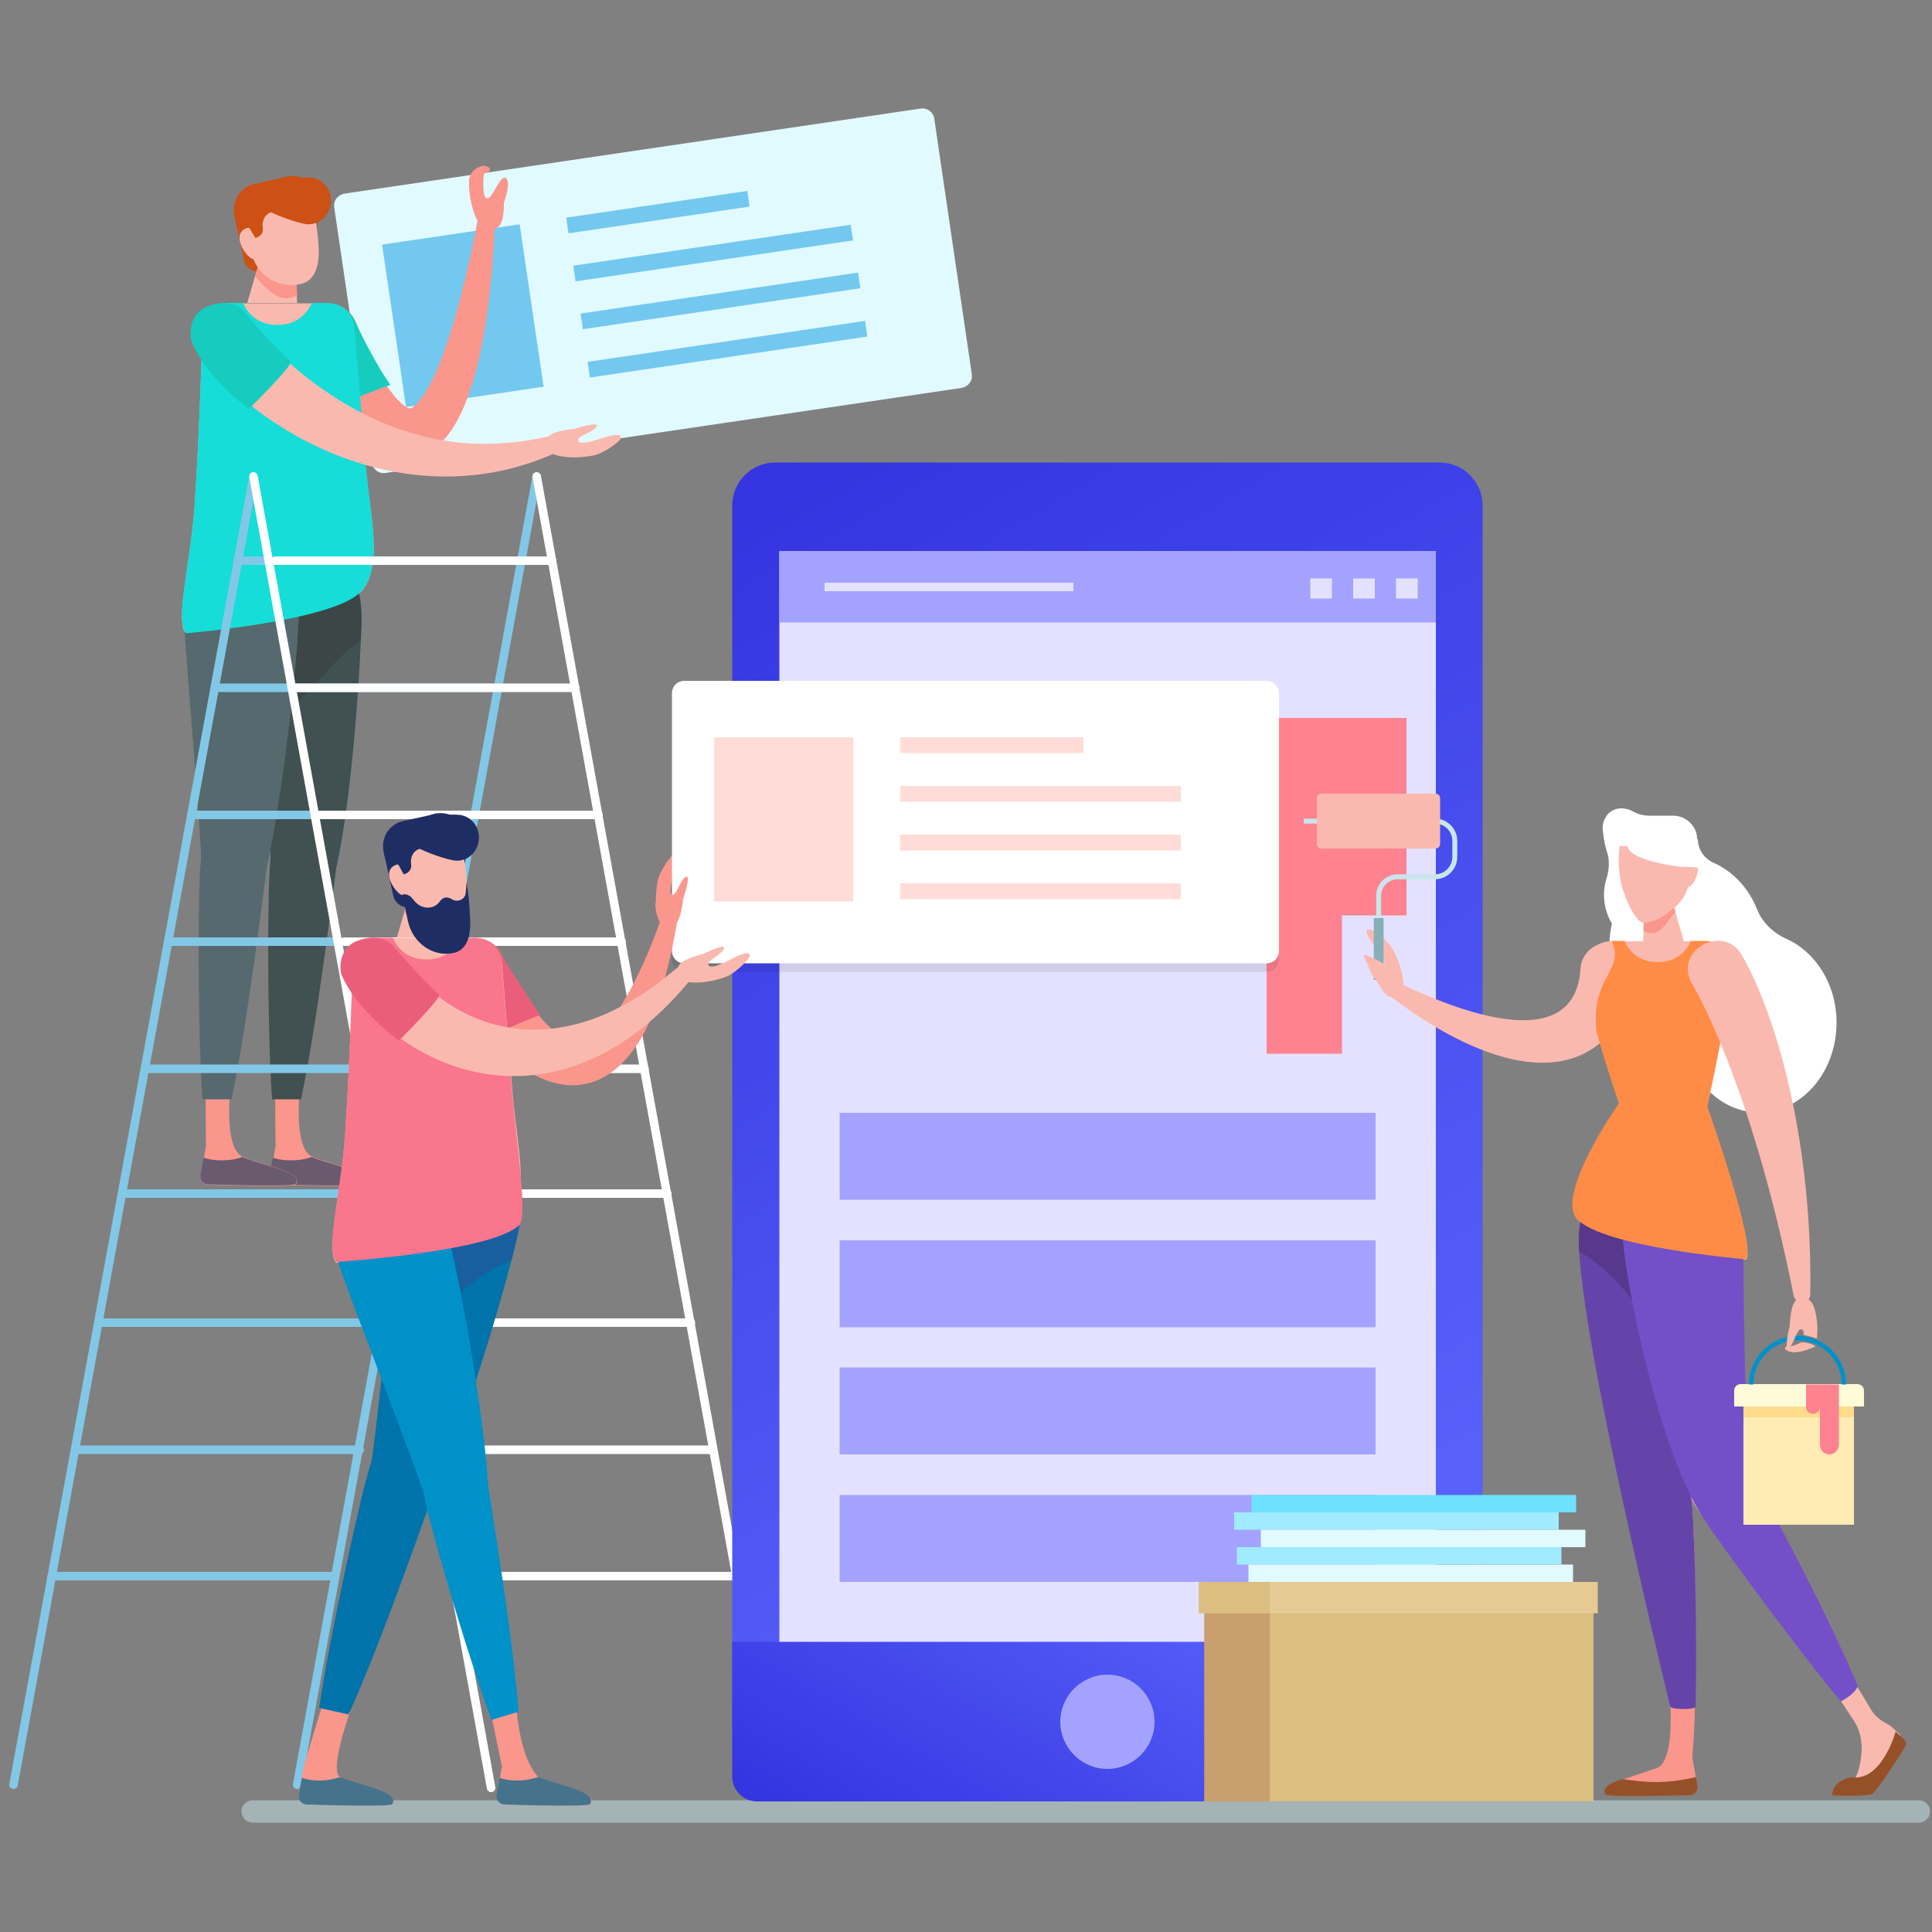 <svg xmlns="http://www.w3.org/2000/svg" xmlns:xlink="http://www.w3.org/1999/xlink" id="OBJECTS" x="0px" y="0px" viewBox="0 0 500 500" style="enable-background:new 0 0 500 500;" xml:space="preserve"><rect x="0" y="0" width="500" height="500" fill="#808080" stroke="none"/><style type="text/css">	.st0{opacity:0.5;fill:#C8E6EB;}	.st1{fill:#E1FAFF;}	.st2{fill:#73C8F0;}	.st3{fill:#FA968C;}	.st4{fill:#15CCBE;}	.st5{fill:#FAB9AF;}	.st6{fill:#695A6E;}	.st7{fill:#0091C8;}	.st8{fill:#415050;}	.st9{fill:#3C4646;}	.st10{fill:#55696E;}	.st11{fill:#16DDD7;}	.st12{fill:#CD5014;}	.st13{fill:none;stroke:#82C8E6;stroke-width:2.203;stroke-linecap:round;stroke-miterlimit:10;}	.st14{fill:none;stroke:#FFFFFF;stroke-width:2.203;stroke-linecap:round;stroke-miterlimit:10;}	.st15{fill:url(#SVGID_1_);}	.st16{fill:url(#SVGID_2_);}	.st17{fill:#E3E1FF;}	.st18{fill:#A3A3FF;}	.st19{fill:#FF8291;}	.st20{opacity:9.000000e-02;}	.st21{fill:#FFFFFF;}	.st22{fill:#965028;}	.st23{fill:#EA5E7C;}	.st24{fill:#46738C;}	.st25{fill:#0073AA;}	.st26{fill:#195FA0;}	.st27{fill:#FA768D;}	.st28{fill:#1E2D64;}	.st29{fill:#6544AA;}	.st30{fill:#57388C;}	.st31{fill:#7450C8;}	.st32{fill:#FF8C46;}	.st33{fill:#FFDCD7;}	.st34{fill:#FFEBB4;}	.st35{fill:#FFDC8C;}	.st36{fill:#FFFAD7;}	.st37{fill:none;stroke:#0091C8;stroke-width:1.159;stroke-miterlimit:10;}	.st38{fill:none;stroke:#C8E6EB;stroke-width:1.273;stroke-miterlimit:10;}	.st39{fill:none;stroke:#87AFB9;stroke-width:2.546;stroke-miterlimit:10;}	.st40{fill:#DCBE82;}	.st41{fill:#C8A06E;}	.st42{fill:#E6CA93;}	.st43{fill:#A0EBFF;}	.st44{fill:#6EE1FF;}</style><path class="st0" d="M496.6,471.7H65.4c-1.6,0-2.9-1.3-2.9-2.9l0,0c0-1.6,1.3-2.9,2.9-2.9h431.2c1.6,0,2.9,1.3,2.9,2.9l0,0  C499.5,470.4,498.2,471.7,496.6,471.7z"></path><g>	<path class="st1" d="M238.2,28.1l-149,22c-1.8,0.3-3,1.9-2.7,3.6l9.7,66c0.3,1.8,1.9,3,3.6,2.7l149-22c1.8-0.3,3-1.9,2.7-3.6   l-9.7-66C241.6,29,239.9,27.8,238.2,28.1z"></path>			<rect x="101.8" y="60.5" transform="matrix(0.989 -0.146 0.146 0.989 -10.635 18.337)" class="st2" width="36" height="42.5"></rect>			<rect x="146.6" y="52.9" transform="matrix(0.989 -0.146 0.146 0.989 -6.182 25.415)" class="st2" width="47.4" height="4.1"></rect>			<rect x="148.3" y="63.5" transform="matrix(0.989 -0.146 0.146 0.989 -7.578 27.611)" class="st2" width="72.6" height="4.1"></rect>			<rect x="150.2" y="75.9" transform="matrix(0.989 -0.146 0.146 0.989 -9.373 28.012)" class="st2" width="72.6" height="4.1"></rect>	<rect x="152" y="88.4" transform="matrix(0.989 -0.146 0.146 0.989 -11.169 28.412)" class="st2" width="72.6" height="4.1"></rect></g><g>	<path class="st3" d="M104.8,105.1c1,0.7,1.5,1.1,3.1-0.7c9.2-9.5,16.2-49.9,15.8-48.1c0.5-2.7,4.5-2.2,4.4,0.5   c-3.4,86.1-35,66.9-50.2,32.5c-1.7-3.9,0-8.4,3.9-10.1c4.1-1.8,8.8,0.2,10.4,4.4C94.4,89.8,99.9,101.8,104.8,105.1z"></path>	<path class="st4" d="M101,99.6C101,99.6,101,99.6,101,99.6c-1.8-2.6-3.4-5.3-4.9-8.1c-1.5-2.7-3-5.7-4.1-8.2l-0.1-0.1   c-0.1-0.2-0.2-0.4-0.3-0.6c-2-3.8-6.6-5.2-10.4-3.2c-3.8,2-5.2,6.6-3.2,10.4c1.9,3.5,3.7,6.4,5.7,9.5c1.4,2,2.9,3.9,4.4,5.9   C89.3,103.8,98.3,100.6,101,99.6z"></path>	<path class="st5" d="M93.5,153.1c-6.7,7.7-45.4,10.9-45.4,10.9c-2.9-3.3,1.3-18.4,2.3-33.6c1.1-16.5,1.7-34.8,2-44.6   c0.1-4.1,3.4-7.3,7.5-7.3h24.5c3.8,0,6.9,2.9,7.2,6.7c0.6,7.8,1.8,21.4,2.9,34.6C95.7,133.2,99.3,146.4,93.5,153.1z"></path>	<path class="st3" d="M71.2,281.5l0.1,15.2l-1.3,7.4c-0.2,1.3,0.7,2.5,2,2.5c6.2,0.2,22.2,0.6,22.6-0.1c2-3.2-7.1-4.5-13.7-7.1   c-6.6-2.6-2.1-27.7-2.1-27.7L71.2,281.5z"></path>	<path class="st6" d="M80.8,299.5c0,0-0.1,0-0.1-0.1c-1.6,0.6-3.4,0.9-5.4,0.9c-1.7,0-3.3-0.2-4.7-0.7l-0.8,4.4   c-0.2,1.3,0.7,2.5,2,2.5c6.2,0.2,22.2,0.6,22.6-0.1C96.5,303.3,87.5,302.1,80.8,299.5z"></path>	<path class="st7" d="M93.5,158.6c0.2,10.6-3.9,77.6-12.1,77.8c-8.2,0.2-17.4-66.6-17.6-77.1c-0.2-10.6,6.2-19.3,14.4-19.5   C86.4,139.6,93.2,148.1,93.5,158.6z"></path>	<path class="st8" d="M70,222.5c-0.8,5.8-0.9,43.1,0.4,62h7.5c4-18.4,8.3-54,9.1-59.7c0-0.1,0-0.1,0-0.2c4.5-19.8,6.7-58.2,6.5-66   c-0.2-10.6-7.1-19-15.3-18.8c-8.2,0.2-14.7,8.9-14.4,19.5C63.9,165.9,70.4,219.7,70,222.5z"></path>	<path class="st9" d="M83.4,175.3c2.8-3.6,6.1-6.8,9.8-9.5c0.1-0.1,0.1-0.1,0.2-0.2c0.1-3.2,0.2-5.6,0.1-7   c-0.2-10.6-7.1-19-15.3-18.8c-8.2,0.2-14.7,8.9-14.4,19.5c0.1,3.4,1.8,19.4,3.5,34.4C71.9,187.1,77.5,181.1,83.4,175.3z"></path>	<path class="st3" d="M53.2,281.5l0.1,15.2l-1.3,7.4c-0.2,1.3,0.7,2.5,2,2.5c6.2,0.2,22.2,0.6,22.6-0.1c2-3.2-7.1-4.5-13.7-7.1   c-6.6-2.6-2.1-27.7-2.1-27.7L53.2,281.5z"></path>	<path class="st6" d="M62.9,299.5c0,0-0.1,0-0.1-0.1c-1.6,0.6-3.4,0.9-5.4,0.9c-1.7,0-3.3-0.2-4.7-0.7l-0.8,4.4   c-0.2,1.3,0.7,2.5,2,2.5c6.2,0.2,22.2,0.6,22.6-0.1C78.6,303.3,69.5,302.1,62.9,299.5z"></path>	<path class="st7" d="M75.5,158.6c0.2,10.6-3.9,77.6-12.1,77.8c-8.2,0.2-15.6-66.8-15.8-77.4c-0.2-10.6,4.4-19,12.7-19.2   C68.4,139.6,75.3,148.1,75.5,158.6z"></path>	<path class="st10" d="M52,222.5c-0.8,5.8-0.9,43.1,0.4,62h7.5c4-18.4,8.3-54,9.1-59.7c0-0.1,0-0.1,0-0.2   c4.5-19.8,8.5-58.5,8.3-66.3c-0.2-10.6-8.9-18.7-17.1-18.6c-8.2,0.2-12.9,8.7-12.7,19.2C47.7,165.7,52.4,219.7,52,222.5z"></path>	<path class="st11" d="M84.7,78.4h-4c-1.4,3.2-4.3,5.7-8.9,5.7c-4.6,0-7.5-2.5-8.9-5.7h-3.6c-3.7,0-6.8,2.9-6.9,6.7   c-0.3,9.7-0.9,28.4-2,45.2c-1,15.3-5.2,29.5-2.3,33.6c0,0,38.7-3.2,45.4-10.9c5.8-6.6,2.2-19.9,1.1-33.3   c-1.1-13.4-2.2-27.1-2.9-34.9C91.4,81.2,88.4,78.4,84.7,78.4z"></path>	<path class="st3" d="M130.4,52.5c0,0,0.2,5.4-1.7,6.4c-1.8,1-3.2,1.3-4.8-1.2c-1.6-2.6-2.5-6.9-2.5-9.6c0-0.9-0.2-1.9,0.4-2.9   c1.2-2.1,3.1-2.3,3.5-2.3c1.6,0.2,2.2,1.4,0.5,1.7c-0.6,0.1-0.7,1.1-0.7,1.9c-0.1,2.4,0,5.1,1.2,4.8c1.2-0.3,3.1-5.7,4.4-5.3   C132.6,46.6,130.4,52.5,130.4,52.5z"></path>	<path class="st5" d="M63.3,81.8c0.4,0.5,1,1.3,1.6,1.9c0.6,0.7,1.2,1.4,1.8,2.1c16.6,18.4,39.7,31.1,64.4,28.8   c3.9-0.2,7.7-1,11.6-1.8l0.1,0c2.6-0.5,3.7,3.1,1.4,4.2c-35.3,16.3-73.9-1.3-93-25.8c-2.6-3.3-2-8.2,1.3-10.8   c3.3-2.6,8.2-2,10.8,1.3L63.3,81.8z"></path>	<g>		<path class="st4" d="M75.2,93.6C70,89,63,80.4,63,80.4s-3.1-3.7-9.5-1c-5.1,2.1-4.1,8.2-4.1,8.2c0.1,0.8,3.2,9.4,15,18.2    C64.4,105.9,76,94.4,75.2,93.6z"></path>	</g>	<path class="st12" d="M70.8,69.5l-3.2,0.7c-2,0.4-4-0.8-4.4-2.8l-2.7-12.1l6.8-1.5L70.8,69.5z"></path>	<g>		<polygon class="st5" points="76.9,78.4 64,78.4 67.7,65.6 76.5,66.7   "></polygon>	</g>	<path class="st3" d="M76.5,66.7l-8.7-1.1l-1.7,6c2,2.2,4.9,5.6,8,5.6c1,0,1.9-0.3,2.8-0.8L76.5,66.7z"></path>	<path class="st5" d="M77.8,73.5L77.8,73.5c-5.8,1.3-11.5-2.3-12.7-8.1l-2.6-11.6l17.9-4c0,0,2,9.1,2.1,15.5   C82.5,70.1,80.7,72.9,77.8,73.5z"></path>			<rect x="62.6" y="58.1" transform="matrix(0.976 -0.217 0.217 0.976 -11.242 15.373)" class="st12" width="3.4" height="1.6"></rect>	<path class="st5" d="M67.6,62.5c0.5,2.3-0.2,4.3-1.5,4.6c-1.3,0.3-3.5-2.3-4-4.6c-0.5-2.3,0.8-3.3,2.2-3.6   C65.6,58.7,67.1,60.3,67.6,62.5z"></path>	<path class="st12" d="M82.7,54.3c0.1-1.5-0.2-3.1-0.7-4.5l0,0c-1.4-3.5-5.4-5.1-9-3.8c-0.4,0.1-0.8,0.2-1.2,0.3l-6,1.3   c-3.6,0.8-5.9,4.4-5.1,8l0.3,1.4l3.6,2.1l1.5,2.5l0.2-0.1c1.2-0.3,1.9-1.4,1.7-2.5c-0.3-1.9,0.6-3.7,2.5-4.2l5.4-1.2   c3.3-0.7,5.3,0.6,5.9,3.1l0.3,2.1L82.7,54.3z"></path>	<path class="st5" d="M148.6,111c0,0-6.4,0.5-7,2.5c-0.5,2-0.5,3.5,2.4,4.3c2.9,0.9,7.3,0.6,9.9,0s6.5-3.6,6.7-4.2   c0.8-2.1-3.8-0.5-6.1,0.2c-2.3,0.7-4.9,1.3-4.9,0.1c0-1.2,4.4-2.2,4.8-3.6C154.9,109,148.6,111,148.6,111z"></path>	<g>		<line class="st13" x1="65.6" y1="123.3" x2="3.5" y2="461.9"></line>		<line class="st13" x1="76.9" y1="461.9" x2="138.9" y2="123.3"></line>		<line class="st13" x1="133.1" y1="145.1" x2="61.4" y2="145.1"></line>		<line class="st13" x1="128.3" y1="178" x2="55.6" y2="178"></line>		<line class="st13" x1="121.7" y1="210.9" x2="49.6" y2="210.9"></line>		<line class="st13" x1="115.3" y1="243.7" x2="43.6" y2="243.7"></line>		<line class="st13" x1="110.1" y1="276.6" x2="37.6" y2="276.6"></line>		<line class="st13" x1="105.3" y1="308.9" x2="31.8" y2="308.9"></line>		<line class="st13" x1="98.1" y1="342.3" x2="25.7" y2="342.3"></line>		<line class="st13" x1="93.1" y1="375.2" x2="20.5" y2="375.2"></line>		<line class="st13" x1="85.9" y1="407.9" x2="13.4" y2="407.9"></line>	</g>	<g>		<line class="st14" x1="138.9" y1="123.3" x2="200.5" y2="462.7"></line>		<line class="st14" x1="127.1" y1="462.7" x2="65.6" y2="123.3"></line>		<line class="st14" x1="71.4" y1="145.1" x2="142.9" y2="145.1"></line>		<line class="st14" x1="76.2" y1="178" x2="148.9" y2="178"></line>		<line class="st14" x1="82.8" y1="210.9" x2="154.9" y2="210.9"></line>		<line class="st14" x1="89.2" y1="243.7" x2="160.9" y2="243.7"></line>		<line class="st14" x1="94.4" y1="276.6" x2="166.8" y2="276.6"></line>		<line class="st14" x1="99.2" y1="308.9" x2="172.7" y2="308.9"></line>		<line class="st14" x1="106.4" y1="342.3" x2="178.8" y2="342.3"></line>		<line class="st14" x1="111.4" y1="375.2" x2="184" y2="375.2"></line>		<line class="st14" x1="117.7" y1="407.9" x2="190.3" y2="407.9"></line>	</g>	<path class="st12" d="M64.6,50.1c-0.4,3.3,11.5,7.5,14.6,7.9c3.1,0.4,6-2,6.4-5.3c0.4-3.3-1.8-6.3-4.9-6.7   C77.6,45.6,65,46.8,64.6,50.1z"></path></g><path class="st5" d="M469.9,348.4c0,0-4.3,2.2-6.7,1.4c-2.4-0.7-0.7-1.7-0.2-1.4c0.5,0.3,3.2-1,3.2-1S468,347.3,469.9,348.4z"></path><path class="st3" d="M176.9,232.6c0,0-0.5,6.3-2.5,6.8c-2,0.5-3.4,0.4-4.2-2.4c-0.8-2.9-0.5-7.2,0.2-9.7s3.6-6.3,4.2-6.5  c2.1-0.7,0.4,3.8-0.3,6c-0.7,2.2-1.3,4.8-0.2,4.8c1.2,0,2.2-4.3,3.6-4.7C178.9,226.5,176.9,232.6,176.9,232.6z"></path><linearGradient id="SVGID_1_" gradientUnits="userSpaceOnUse" x1="381.588" y1="455.546" x2="190.179" y2="124.016">	<stop offset="0" style="stop-color:#5F6AFF"></stop>	<stop offset="1" style="stop-color:#3434E0"></stop></linearGradient><path class="st15" d="M383.7,454.3V130.8c0-6.1-5-11.1-11.1-11.1h-172c-6.1,0-11.1,5-11.1,11.1v323.5H383.7z"></path><linearGradient id="SVGID_2_" gradientUnits="userSpaceOnUse" x1="318.842" y1="387.388" x2="253.56" y2="500.459">	<stop offset="0" style="stop-color:#5F6AFF"></stop>	<stop offset="1" style="stop-color:#3434E0"></stop></linearGradient><path class="st16" d="M377.4,466.2H195.9c-3.5,0-6.4-2.9-6.4-6.4v-34.9h194.2v34.9C383.7,463.3,380.9,466.2,377.4,466.2z"></path><rect x="201.7" y="142.7" class="st17" width="169.9" height="282.2"></rect><rect x="201.7" y="142.6" class="st18" width="169.9" height="18.5"></rect><path class="st18" d="M298.8,445.6c0,6.7-5.5,12.2-12.2,12.2c-6.7,0-12.2-5.5-12.2-12.2c0-6.7,5.5-12.2,12.2-12.2  C293.4,433.4,298.8,438.9,298.8,445.6z"></path><g>	<rect x="213.4" y="150.8" class="st17" width="64.4" height="2.2"></rect></g><g>	<rect x="361.3" y="149.7" class="st17" width="5.6" height="5.2"></rect></g><g>	<rect x="350.2" y="149.7" class="st17" width="5.6" height="5.2"></rect></g><g>	<rect x="339.1" y="149.7" class="st17" width="5.6" height="5.2"></rect></g><rect x="344.5" y="185.8" class="st19" width="19.5" height="51.1"></rect><rect x="327.8" y="185.8" class="st19" width="19.5" height="86.9"></rect><path class="st20" d="M327.7,178.4H177.1c-1.8,0-3.2,1.4-3.2,3.2v66.7c0,1.8,1.4,3.2,3.2,3.2h150.7c1.8,0,3.2-1.4,3.2-3.2v-66.7  C330.9,179.8,329.5,178.4,327.7,178.4z"></path><path class="st21" d="M327.7,176.2H177.1c-1.8,0-3.2,1.4-3.2,3.2v66.7c0,1.8,1.4,3.2,3.2,3.2h150.7c1.8,0,3.2-1.4,3.2-3.2v-66.7  C330.9,177.6,329.5,176.2,327.7,176.2z"></path><path class="st5" d="M481.7,450.8l0.1,0.9c0.1,2.1-0.5,6.8-1.7,8.4c1.7-0.1,8.5-1.3,11.7-11.1c-0.6-0.6-1.2-1.1-1.7-1.6  c-0.6-0.6-1.5-1.2-2.3-1.6c-1.5-0.8-2.7-1.9-3.6-3.4l-7.7-12.8l-1.4,8.6l4.8,7.3C480.9,447.1,481.5,448.9,481.7,450.8z"></path><path class="st22" d="M484.3,464.4c1.3-0.4,8.7-12.2,8.7-12.2c0.4-0.6,0.4-1.5-0.2-2c-0.6-0.6-1.5-1.4-2.2-2.1  c-1.8,6-5.7,12.4-10.8,11.9c-2.1-0.2-5.7,1.6-5.6,4.6C476.2,464.8,481.1,464.9,484.3,464.4z"></path><path class="st3" d="M151.3,269.4c10.4-3,20.2-32.9,19.6-31.2c0.9-2.5,4.6-1.4,4.2,1.1c-1.2,6.9-2.7,13.9-5.3,20.8  c-4.8,14-14.8,24.8-28.9,19.3c-10.3-4.1-19.4-16.3-24.4-25.4c-2-3.7-0.6-8.3,3-10.2c3.9-2.1,8.7-0.5,10.5,3.6  C133.3,254.8,143.3,271.9,151.3,269.4z"></path><path class="st23" d="M139.8,262.7c0,0-8.6-12.7-9.7-15.2l-0.1-0.1c-0.1-0.2-0.2-0.4-0.3-0.6c-1.9-3.7-6.5-5.1-10.2-3.2  c-3.7,1.9-5.1,6.5-3.2,10.2c1.8,3.5,3.6,6.3,5.6,9.3c1.4,2,2.8,3.9,4.3,5.8C127.4,267.7,137.1,263.6,139.8,262.7z"></path><path class="st5" d="M131.6,316.1C125,323.6,87,326.8,87,326.8c-2.8-3.3,1.3-18,2.3-33c1.1-16.2,1.7-34.1,2-43.8  c0.1-4,3.4-7.2,7.4-7.2h24.1c3.7,0,6.8,2.8,7.1,6.5c0.6,7.7,1.7,21,2.8,34C133.8,296.5,137.3,309.5,131.6,316.1z"></path><path class="st3" d="M83.3,441.6l-4.7,15.5l-1.3,7.3c-0.2,1.3,0.7,2.4,2,2.5c6.1,0.2,21.8,0.6,22.2-0.1c2-3.2-6.9-4.4-13.4-6.9  c-3.1-1.2,2.4-16.6,2.4-16.6c0.2-6.9-4.4-10.6-4.4-10.6L83.3,441.6z"></path><path class="st24" d="M88.1,459.9C88,459.9,88,459.9,88.1,459.9c-1.7,0.5-3.4,0.9-5.4,0.9c-1.7,0-3.2-0.2-4.6-0.7l-0.8,4.4  c-0.2,1.3,0.7,2.4,2,2.5c6.1,0.2,21.8,0.6,22.2-0.1C103.5,463.6,94.6,462.4,88.1,459.9z"></path><path class="st25" d="M96,378.7c-2.1,5.7-10.5,43.7-13.4,63.3l7.6,1.7c8.2-17.8,20.4-53.1,22.5-58.7c0-0.1,0-0.1,0.1-0.2  c8.9-19.1,19.7-57.8,21.3-65.8c2.1-10.8-3-20.9-11.4-22.5c-8.4-1.6-16.9,5.8-19,16.6C102.4,319.7,97,376,96,378.7z"></path><path class="st26" d="M117.1,336.4c4.4-4.3,9.6-7.9,15.3-10.4c0.8-3.2,1.4-5.7,1.7-7.2c2.1-10.8-3-20.9-11.4-22.5  c-8.4-1.6-16.9,5.8-19,16.6c-0.6,3.2-2.1,17.1-3.6,31.3C105.5,341.1,111.3,338.8,117.1,336.4z"></path><path class="st3" d="M126.6,441.1l3.3,16.1l-1.3,7.3c-0.2,1.3,0.7,2.4,2,2.5c6.1,0.2,21.8,0.6,22.2-0.1c2-3.2-6.9-4.4-13.4-6.9  c-6-6.2-6-22.7-6-22.7L126.6,441.1z"></path><path class="st24" d="M139.3,459.9C139.3,459.9,139.2,459.9,139.3,459.9c-1.7,0.5-3.4,0.9-5.4,0.9c-1.7,0-3.2-0.2-4.6-0.7l-0.8,4.4  c-0.2,1.3,0.7,2.4,2,2.5c6.1,0.2,21.8,0.6,22.2-0.1C154.7,463.6,145.8,462.4,139.3,459.9z"></path><path class="st7" d="M109.7,386.7c0.8,5.7,11,40.9,17.5,58.4l7-2.1c-1.3-18.4-7.1-53.2-7.9-58.8c0-0.1,0-0.1,0-0.2  c-1.2-19.9-8.2-57.5-10.5-64.8c-3.1-9.9-13.5-15.2-21.2-12.8c-7.7,2.4-9.8,11.7-6.6,21.6C89.9,334.3,109.3,384,109.7,386.7z"></path><path class="st27" d="M123,242.7h-3.9c-1.4,3.2-4.2,5.6-8.7,5.6c-4.5,0-7.4-2.4-8.7-5.6H98c-3.7,0-6.6,2.9-6.7,6.5  c-0.3,9.5-0.9,27.9-2,44.4c-1,15-5.1,29-2.3,33c0,0,40.1-2.6,47.3-9.5c2.4-2.2-0.6-20.7-1.7-33.9c-1.1-13.2-2.2-26.6-2.8-34.3  C129.5,245.5,126.6,242.7,123,242.7z"></path><path class="st5" d="M157,262.3c16.9-7.7,19.4-15.8,22.3-12.2c0.7,0.8,0.6,1.9,0,2.7c-31.5,39.3-70.8,28.2-89.5,2.1  c-5.7-8,6.3-16.9,12.3-8.8C116.9,266.5,137.5,270.9,157,262.3z"></path><g>	<path class="st23" d="M113.6,257.4c-5.1-4.6-12-12.8-12-12.8s-3.1-3.6-9.4-1c-5,2.1-4,8-4,8c0.1,0.8,3.4,9,15,17.7   C103.2,269.4,114.4,258.2,113.6,257.4z"></path></g><path class="st28" d="M109.3,234l-3.1,0.7c-2,0.4-3.9-0.8-4.4-2.8L99.2,220l6.7-1.5L109.3,234z"></path><g>	<polygon class="st5" points="115.3,242.7 102.7,242.7 106.3,230.2 114.9,231.2  "></polygon></g><path class="st3" d="M114.9,231.2l-8.6-1.1l-1.7,5.9c1.9,2.2,4.8,5.5,7.9,5.5c1,0,1.9-0.3,2.7-0.8L114.9,231.2z"></path><path class="st5" d="M116.2,237.9L116.2,237.9c-5.7,1.3-11.3-2.3-12.5-8l-2.5-11.4l17.6-3.9c0,0,2,8.9,2,15.2  C120.8,234.5,119.1,237.3,116.2,237.9z"></path><rect x="101.3" y="222.7" transform="matrix(0.976 -0.217 0.217 0.976 -46.06 27.685)" class="st28" width="3.4" height="1.5"></rect><path class="st5" d="M106.2,227.1c0.5,2.2-0.2,4.3-1.5,4.6c-1.3,0.3-3.4-2.3-3.9-4.5c-0.5-2.2,0.8-3.2,2.1-3.5  C104.2,223.3,105.7,224.9,106.2,227.1z"></path><path class="st28" d="M121,219c0.1-1.5-0.2-3-0.7-4.4l0,0c-1.4-3.5-5.3-5-8.9-3.7c-0.4,0.1-0.7,0.2-1.2,0.3l-5.9,1.3  c-3.6,0.8-5.8,4.3-5,7.9l0.3,1.4l3.5,2l1.4,2.5l0.2-0.1c1.1-0.3,1.9-1.3,1.7-2.5c-0.3-1.9,0.6-3.7,2.5-4.1l5.3-1.2  c3.2-0.7,5.3,0.6,5.8,3l0.3,2.1L121,219z"></path><path class="st28" d="M103.2,214.9c-0.4,3.3,11.3,7.4,14.4,7.8c3.1,0.4,5.9-1.9,6.3-5.2c0.4-3.3-1.8-6.2-4.9-6.6  C116,210.5,103.6,211.6,103.2,214.9z"></path><path class="st21" d="M415.3,218.2c0,0,2,4.5,0.5,9c-1.5,4.6-0.6,10.2,3.2,14.3c0,0,0.7-6.4,2-9.5  C422.3,228.9,421.5,219.8,415.3,218.2z"></path><path class="st21" d="M425.2,216.2c0,0-6.8,4.3-6,10c0,0-3.6-2.6-4.4-11.4C414.2,208.7,425.2,216.2,425.2,216.2z"></path><path class="st21" d="M462.4,243c-3.4-1.5-6.2-4.1-7.6-7.5c-2.2-5.6-6.3-10-11.3-12.2c-2.5-1.1-4.1-3.5-4.1-6.2l0,0h-6.7v5.1  c-9.2,2.1-16.2,11.5-16.2,22.8c0,12.4,8.4,22.5,18.9,23.2c1.5,11.1,9.8,19.7,19.8,19.7c11.1,0,20.1-10.4,20.1-23.3  C475.3,254.8,469.9,246.4,462.4,243z"></path><path class="st5" d="M420.1,262.6c-12.5,21.9-39.1,11.3-59.8-4.4c-2-1.5-0.1-4.7,2.2-3.6c18.7,8.9,44.7,17.2,46.5-3.4  c0-0.2,0-0.5,0-0.4C409.9,239.3,432.2,241.6,420.1,262.6z"></path><path class="st5" d="M408.2,315.5c6.5,7.4,43.7,10.5,43.7,10.5c2.7-3.2-10.1-39.6-10.1-39.6s6.2-26.3,5.9-35.8c-0.1-3.9-3.3-7-7.2-7  h-23.6c-3.6,0-6.7,2.8-7,6.4c-0.6,7.5,9.2,35.6,9.2,35.6S402.6,309.1,408.2,315.5z"></path><path class="st3" d="M430.1,462.6c4.5-0.1,6.6-0.9,8.9-1.9l-0.9-5.2c-0.1-0.4-0.1-0.8-0.1-1.2l0.6-12.6c0.1-1.8-0.8-3.5-2.3-4.5l0,0  c-1.8-1.2-4.2,0.2-4.1,2.4c0.4,6.5,0.4,16.7-3.5,18c-1.1,0.4-8.1,2.7-9.2,3.1C422.3,461.8,427.7,462.7,430.1,462.6z"></path><path class="st22" d="M428.5,461.2c-2.7,0-5.4-0.3-8-0.7c-0.4-0.1-0.7,0-1.1,0.1c-3,1-4.9,2.1-3.9,3.8c0.4,0.7,15.8,0.3,21.8,0.2  c1.3,0,2.2-1.2,2-2.4l-0.4-2.3C435.5,460.7,432,461.2,428.5,461.2z"></path><path class="st5" d="M440.1,391.8c4.4,6.4,40.4,55.6,42.2,53.7c1.6-1.7-24.2-56.7-28.6-63.1c-4.4-6.4-11.4-7.6-15.1-5  C434.8,380,435.6,385.4,440.1,391.8z"></path><path class="st3" d="M421.4,389.6c0.9,5.1,7.5,33,12,51c2.2,9.1,3.2,15.7,4,15.4c2.1-0.9,1.6-61.6,0.2-69.3  c-1.4-7.7-6.1-13.3-10.6-12.5S420,382,421.4,389.6z"></path><path class="st3" d="M408.9,321.8c0.6,10.2,9.7,74.3,17.6,73.8c7.9-0.5,11.6-65.3,11-75.5c-0.6-10.2-7.5-18.1-15.4-17.6  C414.2,303,408.3,311.6,408.9,321.8z"></path><path class="st29" d="M432.3,441.8c0.8,0.6,5.7,0.7,6.5,0c0.5-18.7-0.3-49.7-1.2-55c-0.1-0.6-0.2-1.1-0.4-1.7  c-1.9-7.6-2.9-15.3-2.1-23.1c1.9-17.7,2.6-36.7,2.4-41.8c-0.6-10.2-7.5-18.1-15.4-17.6c-7.9,0.5-13.5,8.2-13.5,18.4  C408.6,345.6,432.2,441.4,432.3,441.8z"></path><path class="st30" d="M423.6,337.3c4.4,6.7,8.4,13.6,11.9,20.8c1.6-16.5,2.2-33.1,2-37.9c-0.6-10.2-7.5-18.1-15.4-17.6  c-7.9,0.5-13.5,8.2-13.5,18.4c0,0.9,0,1.8,0.1,2.9c5.3,3.1,9.8,7.4,13.5,12.3C422.7,336.3,423.2,336.7,423.6,337.3z"></path><path class="st5" d="M421,319.4c0.2,10.2,11.6,68.2,19.5,68.1c7.9-0.1,10.7-58.6,10.6-68.8c-0.2-10.2-8.2-18.1-16.1-18  C427.1,300.8,420.9,309.2,421,319.4z"></path><path class="st31" d="M480.8,436.4c-6.5-16-23.8-49-27.2-54c-2.2-3.2-2.4-56.3-2.5-63.7c-0.2-10.2-8.2-18.1-16.1-18  c-7.9,0.1-15.3,8.3-15.1,18.5c0.1,8.4,8.3,53,20.2,72.6c3.1,5.1,25.5,35.7,36.3,48.5C477.6,439.8,480.1,438.1,480.8,436.4z"></path><path class="st32" d="M441.8,286.3c0,0,6.1-27.1,5.9-36.4c-0.1-3.6-3-6.4-6.6-6.4h-3.5c-1.3,3.1-4.2,5.5-8.6,5.5  c-4.4,0-7.2-2.4-8.6-5.5h-3.3c3.6,7.7-5.7,9.4-3.9,23.7c2.6,9.2,5.8,18.3,5.8,18.3s-16.5,23.5-10.9,29.9  c6.5,7.4,43.7,10.5,43.7,10.5C454.6,322,441.8,286.3,441.8,286.3z"></path><g>	<polygon class="st5" points="425.2,245.2 435.9,244 432.5,232.3 425.6,233.2  "></polygon></g><path class="st3" d="M425.6,233.2l6.9-0.9l1.1,3.7c-1.6,1.8-3.5,5.5-6.1,5.5c-0.8,0-1.5-0.2-2.2-0.6L425.6,233.2z"></path><path class="st5" d="M425.3,238.8c2.4,0,4.9-1.2,8.4-4.2c2-1.8,3.5-4.8,3.5-6.9v-11.5h-17.7c0,0-1.3,6.1,0,12.1  C420.5,232.9,423.5,238.8,425.3,238.8z"></path><rect x="434.9" y="220.6" transform="matrix(-1 -1.224647e-16 1.224647e-16 -1 873.092 442.721)" class="st21" width="3.3" height="1.5"></rect><path class="st5" d="M434.3,225.5c0,2.2,1.1,4.1,2.4,4.1c1.3,0,2.8-2.9,2.8-5.2c0-2.2-1.5-2.9-2.8-2.9  C435.3,221.5,434.3,223.3,434.3,225.5z"></path><path class="st21" d="M433,211.1l-6,0c-1.6,0-3.2-0.4-4.6-1.2c-2.3-1.2-5.1-0.9-6.6,1.2c-1.4,2.1-1.9,4.8,1.9,7.3  c2,1.3,4.8-0.1,6.7,0.5c0.1,0,0.2,0,0.3,0h5.3c1.9,0,3.1,1.5,3.2,3.4c0.1,1.1,1,2,2.1,2h0.2l0.8-2.7l2.9-2.7v-1.4  C439.4,214,436.5,211.1,433,211.1z"></path><path class="st5" d="M355.7,252.3c0,0,2.3,5.8,4.3,5.7c2-0.1,3.3-0.6,3.2-3.5c-0.1-2.9-1.6-6.9-2.9-9.1c-1.4-2.2-5.2-4.9-5.8-4.9  c-2.2-0.1,0.7,3.7,2,5.5c1.3,1.9,2.6,4.1,1.5,4.5c-1.1,0.4-3.3-3.4-4.7-3.4C352,247.1,355.7,252.3,355.7,252.3z"></path><path class="st21" d="M420.5,217.5c1.1,2.4,0.6,3.9,9,5.9c8.4,2,10.4-0.3,13.7,3.3c0,0-2.5-6.7-7.2-8c-4.7-1.3-12.2-1.1-15.7-6  C420.2,212.7,419.8,215.9,420.5,217.5z"></path><path class="st5" d="M450.8,247.2c9.1,15.9,18.3,48.5,17.7,87.8c0,1.2-1,2.1-2.2,2.1c-1,0-1.8-0.7-2.1-1.8  c-11.2-56.2-26.4-80.9-26.4-80.9C433.1,246,446,238.8,450.8,247.2z"></path><path class="st5" d="M181.9,246.9c0,0-6.2,1.4-6.4,3.5c-0.2,2,0.1,3.4,3,3.8c2.9,0.4,7.2-0.5,9.6-1.5c2.4-1,5.8-4.5,5.9-5.1  c0.4-2.2-3.8,0.1-5.9,1.2c-2.1,1-4.5,2-4.8,0.8c-0.2-1.1,3.9-2.8,4.1-4.2C187.7,244,181.9,246.9,181.9,246.9z"></path><path class="st28" d="M120.7,228.4c0,1.1-0.1,2-0.2,2.9c-0.3,1.6-2.2,2.3-3.6,1.4c-0.6-0.4-1.2-0.5-1.7-0.4c-0.6,0.1-1,0.5-1.4,1  c-1.3,1.9-4,2.1-5.8,0.6c-0.5-0.4-0.9-0.9-1.3-1.4c-0.6-0.8-1.6-1.2-2.5-1l-0.1,0l1.5,7c1.3,5.7,6.6,9.3,11.9,8.1  c2.7-0.6,4.3-3.3,4.2-8C121.5,233.2,121.1,230.3,120.7,228.4z"></path><path class="st3" d="M177.6,226.9c-1.4,0.4-2.4,4.7-3.6,4.7c-0.7,0-0.7-0.9-0.6-2c-1,1.6-2.3,3-3.8,4.1c0,1.2,0.2,2.4,0.5,3.3  c0.8,2.9,2.2,2.9,4.2,2.4c2-0.5,2.5-6.8,2.5-6.8S178.9,226.5,177.6,226.9z"></path><rect x="184.8" y="190.8" class="st33" width="36" height="42.5"></rect><rect x="233" y="190.8" class="st33" width="47.4" height="4.1"></rect><rect x="233" y="203.4" class="st33" width="72.6" height="4.1"></rect><rect x="233" y="216" class="st33" width="72.6" height="4.1"></rect><rect x="233" y="228.6" class="st33" width="72.6" height="4.1"></rect><g>	<rect x="451.2" y="358.3" class="st34" width="28.6" height="36.3"></rect>	<rect x="451.2" y="358.3" class="st35" width="28.6" height="8.5"></rect>	<path class="st36" d="M482.3,364h-33.5v-4.1c0-0.9,0.7-1.7,1.7-1.7h30.2c0.9,0,1.7,0.7,1.7,1.7V364z"></path>	<path class="st37" d="M453.2,358.3c0-6.6,5.4-12,12-12s12,5.4,12,12"></path>	<path class="st19" d="M473.4,376.4L473.4,376.4c-1.3,0-2.4-1.1-2.4-2.4v-15.7h4.9V374C475.8,375.4,474.7,376.4,473.4,376.4z"></path>	<path class="st19" d="M469.2,365.9L469.2,365.9c-1,0-1.8-0.8-1.8-1.8v-5.8h3.6v5.8C471,365.1,470.2,365.9,469.2,365.9z"></path></g><path class="st5" d="M462.9,348.8c1.3-0.5,2-4.8,3.2-4.8c0.6,0,0.7,0.6,0.7,1.5c0,0,2,0.4,3.4,0.9c0.3-2.5,0.1-5.6-0.7-8  c-1-2.7-2.4-2.7-4.3-2.1c-1.9,0.6-2,6.8-2,6.8S461.6,349.3,462.9,348.8z"></path><g>	<path class="st38" d="M337.4,212.5h34c2.8,0,5.1,2.3,5.1,5.1v4.2c0,2.8-2.3,5.1-5.1,5.1h-9.7c-2.7,0-4.9,2.2-4.9,4.9v20.8"></path>	<path class="st5" d="M371.5,219.6H342c-0.7,0-1.2-0.5-1.2-1.2v-11.8c0-0.7,0.5-1.2,1.2-1.2h29.5c0.7,0,1.2,0.5,1.2,1.2v11.8   C372.7,219.1,372.2,219.6,371.5,219.6z"></path>	<line class="st39" x1="356.8" y1="237.6" x2="356.8" y2="253.6"></line></g><path class="st5" d="M354.3,247.5c0,0,5.6,2.2,5.7,4c0.1,1.8-3.2,3.1-3.2,3.1S352.7,249.9,354.3,247.5z"></path><rect x="217.3" y="288" class="st18" width="138.7" height="22.5"></rect><rect x="217.3" y="321" class="st18" width="138.7" height="22.5"></rect><rect x="217.3" y="353.9" class="st18" width="138.7" height="22.5"></rect><rect x="217.3" y="386.9" class="st18" width="138.7" height="22.5"></rect><rect x="328.6" y="409.4" class="st40" width="83.8" height="56.8"></rect><rect x="311.6" y="409.4" transform="matrix(-1 -1.224647e-16 1.224647e-16 -1 640.252 875.63)" class="st41" width="17" height="56.8"></rect><rect x="328.6" y="409.4" class="st42" width="84.9" height="8.1"></rect><rect x="310.2" y="409.4" transform="matrix(-1 -1.224647e-16 1.224647e-16 -1 638.82 826.927)" class="st40" width="18.4" height="8.1"></rect><rect x="323.1" y="404.9" class="st1" width="84" height="4.5"></rect><rect x="320.1" y="400.4" class="st43" width="84" height="4.5"></rect><rect x="319.4" y="391.4" class="st43" width="84" height="4.5"></rect><rect x="323.9" y="386.9" class="st44" width="84" height="4.5"></rect><rect x="326.3" y="395.9" class="st1" width="84" height="4.5"></rect></svg>